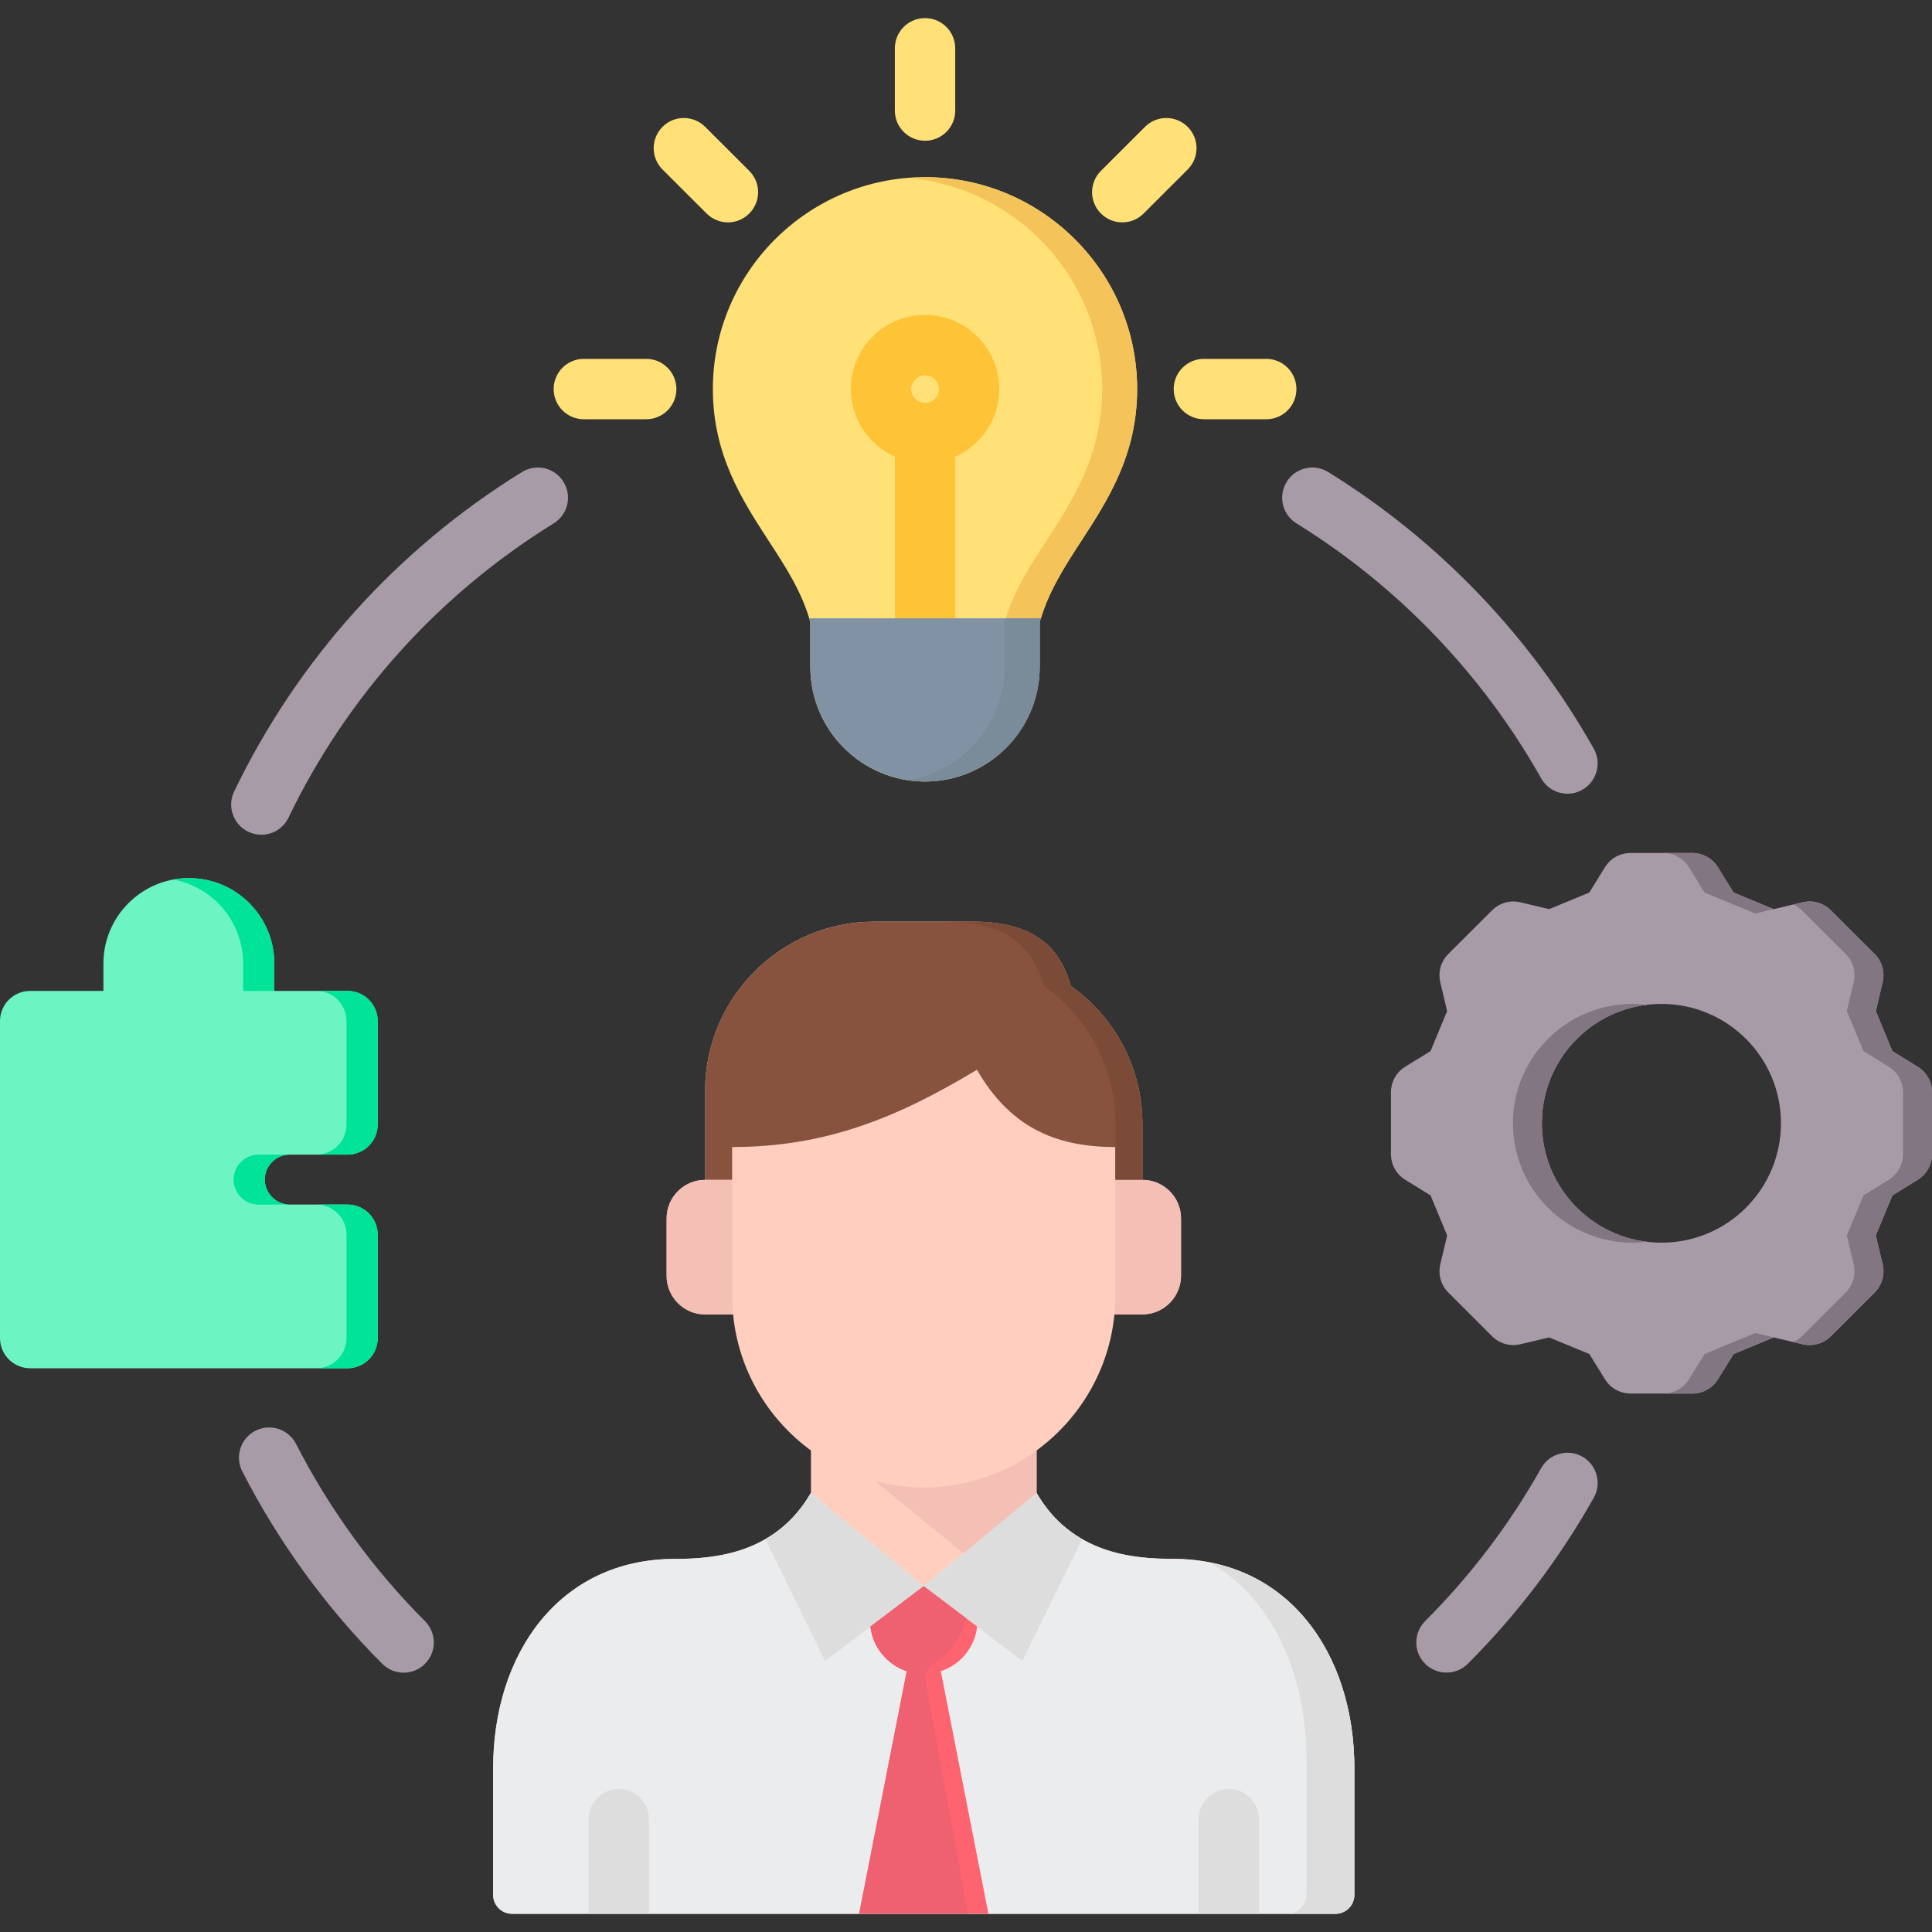 <?xml version="1.0" encoding="UTF-8"?>
<svg xmlns="http://www.w3.org/2000/svg" width="40" height="40" viewBox="0 0 40 40" fill="none">
  <rect x="0" y="0" width="40" height="40" fill="#333333" stroke="none"/>
  <g clip-path="url(#clip0_4316_8960)">
    <path d="M24.277 32.273C23.438 32.273 22.186 32.159 21.461 30.908V30.03C22.352 29.378 22.962 28.366 23.073 27.211H23.652C24.091 27.211 24.452 26.851 24.452 26.411V25.223C24.452 24.785 24.093 24.427 23.652 24.427V23.265C23.652 22.091 23.064 21.045 22.168 20.411C21.946 19.589 21.375 19.082 20.152 19.082H18.097C16.173 19.082 14.599 20.656 14.599 22.58V24.427C14.16 24.427 13.802 24.785 13.802 25.223V26.413C13.802 26.854 14.16 27.212 14.599 27.212H15.178C15.288 28.366 15.899 29.379 16.79 30.031V30.909C16.067 32.16 14.812 32.275 13.976 32.275C11.589 32.275 10.211 34.227 10.211 36.611V39.232C10.211 39.448 10.386 39.623 10.602 39.623H27.651C27.866 39.623 28.041 39.448 28.041 39.232V36.611C28.04 34.225 26.663 32.273 24.277 32.273Z" fill="#FFCEBF"></path>
    <path d="M10.6 39.623C10.384 39.623 10.209 39.448 10.209 39.233V36.612C10.209 34.228 11.588 32.276 13.974 32.276C14.811 32.276 16.066 32.162 16.788 30.91L19.124 32.841L21.46 30.91C22.185 32.161 23.438 32.276 24.277 32.276C26.663 32.276 28.039 34.228 28.039 36.612V39.233C28.039 39.448 27.864 39.623 27.648 39.623H10.6Z" fill="#EBECED"></path>
    <path d="M15.846 31.866C16.198 31.663 16.527 31.362 16.788 30.91L19.124 32.841L21.46 30.91C21.721 31.363 22.05 31.663 22.404 31.866L21.167 34.389L19.123 32.841L17.082 34.389L15.846 31.866Z" fill="#DDDDDD"></path>
    <path d="M23.651 24.427V23.265C23.651 22.091 23.063 21.045 22.167 20.411C21.945 19.589 21.374 19.082 20.151 19.082H18.1C16.175 19.082 14.598 20.655 14.598 22.58V24.427H15.158V23.748C17.073 23.748 18.559 23.155 20.226 22.148C20.9 23.312 21.819 23.748 23.09 23.748V24.427H23.651Z" fill="#87523E"></path>
    <path d="M22.167 20.411C21.945 19.589 21.374 19.082 20.151 19.082H19.595C20.818 19.082 21.39 19.589 21.612 20.411C22.508 21.045 23.095 22.091 23.095 23.265V24.427H23.651V23.265C23.651 22.091 23.063 21.046 22.167 20.411Z" fill="#7C4B37"></path>
    <path d="M17.788 39.621H20.464L19.479 34.601C19.679 34.534 19.857 34.412 19.99 34.248C20.123 34.084 20.207 33.886 20.231 33.676L19.125 32.84L18.021 33.676C18.071 34.109 18.371 34.468 18.773 34.601L17.788 39.621Z" fill="#FE646F"></path>
    <path d="M19.331 34.443C19.631 34.261 19.932 33.922 19.996 33.498L19.124 32.84L18.02 33.676C18.07 34.109 18.37 34.468 18.773 34.601L17.788 39.621H20.043L19.164 34.816C19.136 34.668 19.203 34.52 19.331 34.443Z" fill="#EF6071"></path>
    <path d="M13.436 39.62V37.664C13.436 37.319 13.156 37.039 12.811 37.039C12.466 37.039 12.186 37.319 12.186 37.664V39.62H13.436ZM26.066 39.62V37.664C26.066 37.319 25.786 37.039 25.441 37.039C25.095 37.039 24.816 37.319 24.816 37.664V39.62H26.066Z" fill="#DDDDDD"></path>
    <path d="M39.702 22.084L39.18 21.762L38.837 20.934L38.978 20.336C39.028 20.124 38.965 19.902 38.811 19.749L37.906 18.847C37.83 18.772 37.737 18.717 37.635 18.688C37.532 18.659 37.424 18.657 37.32 18.681L36.723 18.823L35.892 18.479L35.569 17.956C35.513 17.866 35.435 17.791 35.342 17.739C35.249 17.687 35.144 17.66 35.038 17.66H33.759C33.543 17.66 33.341 17.772 33.228 17.956L32.905 18.479L32.073 18.823L31.477 18.681C31.267 18.631 31.045 18.694 30.892 18.847L29.987 19.749C29.911 19.825 29.856 19.918 29.827 20.021C29.797 20.123 29.795 20.232 29.82 20.336L29.961 20.934L29.618 21.762L29.095 22.084C29.004 22.14 28.929 22.218 28.877 22.311C28.825 22.404 28.798 22.51 28.798 22.616V23.895C28.798 24.111 28.91 24.312 29.095 24.427L29.618 24.749L29.962 25.579L29.82 26.174C29.77 26.385 29.833 26.608 29.987 26.761L30.892 27.666C30.968 27.741 31.061 27.796 31.164 27.825C31.266 27.854 31.374 27.856 31.478 27.831L32.074 27.69L32.906 28.034L33.229 28.556C33.285 28.647 33.363 28.721 33.456 28.773C33.549 28.825 33.654 28.852 33.76 28.852H35.038C35.255 28.852 35.456 28.741 35.569 28.556L35.893 28.034L36.724 27.69L37.321 27.831C37.532 27.881 37.754 27.819 37.907 27.666L38.812 26.761C38.888 26.686 38.943 26.592 38.972 26.489C39.001 26.387 39.004 26.278 38.979 26.174L38.837 25.579L39.181 24.749L39.705 24.427C39.795 24.371 39.87 24.292 39.922 24.199C39.974 24.106 40.002 24.001 40.002 23.895V22.616C40 22.399 39.888 22.197 39.702 22.084ZM34.399 25.728C33.031 25.728 31.923 24.622 31.923 23.256C31.923 21.891 33.031 20.785 34.399 20.785C35.766 20.785 36.873 21.891 36.873 23.256C36.873 24.622 35.766 25.728 34.399 25.728Z" fill="#A79BA7"></path>
    <path d="M34.969 17.957L35.292 18.48L36.342 18.913L36.723 18.823L35.892 18.479L35.569 17.956C35.513 17.866 35.435 17.791 35.342 17.739C35.249 17.687 35.144 17.66 35.038 17.66H34.438C34.654 17.661 34.855 17.773 34.969 17.957ZM34.099 25.709C32.873 25.562 31.923 24.52 31.923 23.256C31.923 21.992 32.873 20.952 34.099 20.804C34.001 20.792 33.901 20.785 33.8 20.785C32.431 20.785 31.324 21.891 31.324 23.256C31.324 24.623 32.431 25.728 33.8 25.728C33.901 25.728 34.001 25.721 34.099 25.709ZM39.702 22.084L39.18 21.762L38.837 20.934L38.978 20.336C39.028 20.124 38.965 19.902 38.811 19.749L37.906 18.847C37.83 18.772 37.737 18.717 37.635 18.688C37.532 18.659 37.424 18.657 37.32 18.681L37.133 18.726C37.196 18.756 37.255 18.796 37.306 18.847L38.212 19.749C38.287 19.825 38.343 19.918 38.372 20.021C38.401 20.123 38.404 20.232 38.379 20.336L38.237 20.934L38.581 21.762L39.103 22.084C39.194 22.14 39.269 22.218 39.321 22.311C39.373 22.404 39.401 22.51 39.401 22.616V23.895C39.401 24.111 39.288 24.312 39.104 24.427L38.581 24.749L38.237 25.579L38.378 26.174C38.428 26.385 38.366 26.608 38.212 26.761L37.306 27.666C37.255 27.716 37.195 27.757 37.132 27.787L37.319 27.831C37.531 27.881 37.752 27.819 37.906 27.666L38.811 26.761C38.886 26.686 38.941 26.592 38.971 26.489C39 26.387 39.002 26.278 38.977 26.174L38.836 25.579L39.18 24.749L39.703 24.427C39.794 24.371 39.869 24.292 39.921 24.199C39.973 24.106 40 24.001 40 23.895V22.616C40 22.399 39.888 22.197 39.702 22.084ZM36.342 27.599L35.292 28.033L34.969 28.555C34.913 28.646 34.835 28.721 34.742 28.773C34.649 28.824 34.544 28.852 34.438 28.852H35.038C35.254 28.852 35.456 28.74 35.569 28.555L35.892 28.033L36.723 27.689L36.342 27.599Z" fill="#837683"></path>
    <path d="M8.356 34.631C8.196 34.631 8.036 34.57 7.914 34.447C6.747 33.278 5.77 31.934 5.016 30.464C4.859 30.157 4.98 29.781 5.287 29.623C5.595 29.465 5.971 29.587 6.129 29.894C6.823 31.249 7.724 32.487 8.799 33.564C8.916 33.682 8.982 33.841 8.982 34.006C8.982 34.172 8.916 34.331 8.798 34.448C8.74 34.506 8.671 34.552 8.596 34.584C8.52 34.615 8.438 34.631 8.356 34.631ZM29.948 34.629C29.788 34.629 29.628 34.568 29.506 34.447C29.448 34.389 29.402 34.32 29.37 34.244C29.339 34.168 29.323 34.087 29.323 34.005C29.323 33.923 29.339 33.841 29.37 33.766C29.402 33.69 29.448 33.621 29.506 33.563C30.451 32.618 31.259 31.552 31.908 30.396C32.077 30.096 32.458 29.989 32.759 30.157C33.059 30.326 33.166 30.707 32.998 31.008C32.289 32.268 31.412 33.424 30.39 34.446C30.332 34.504 30.263 34.55 30.187 34.582C30.111 34.613 30.03 34.629 29.948 34.629ZM5.41 17.282C5.319 17.282 5.227 17.262 5.139 17.22C5.065 17.184 4.999 17.134 4.944 17.073C4.89 17.012 4.848 16.941 4.821 16.863C4.793 16.786 4.782 16.704 4.787 16.622C4.791 16.54 4.812 16.459 4.848 16.386C6.163 13.657 8.223 11.37 10.806 9.773C11.1 9.592 11.485 9.682 11.666 9.976C11.848 10.27 11.757 10.655 11.463 10.836C9.084 12.307 7.185 14.414 5.973 16.928C5.922 17.035 5.842 17.124 5.743 17.187C5.643 17.249 5.528 17.283 5.41 17.282ZM32.453 16.433C32.234 16.433 32.023 16.318 31.908 16.114C30.695 13.961 28.944 12.136 26.842 10.836C26.548 10.655 26.458 10.27 26.639 9.976C26.82 9.682 27.206 9.592 27.499 9.773C29.78 11.183 31.68 13.164 32.997 15.5C33.166 15.801 33.059 16.182 32.759 16.352C32.666 16.405 32.561 16.433 32.453 16.433Z" fill="#A79BA7"></path>
    <path d="M19.152 3.668C16.73 3.668 14.759 5.636 14.759 8.055C14.759 9.42 15.372 10.362 15.912 11.194C16.27 11.743 16.607 12.262 16.777 12.882V13.809C16.777 15.116 17.841 16.181 19.151 16.181C20.46 16.181 21.525 15.117 21.525 13.809V12.883C21.695 12.263 22.032 11.745 22.389 11.196C22.93 10.364 23.543 9.421 23.543 8.056C23.544 5.636 21.573 3.668 19.152 3.668Z" fill="#FFE177"></path>
    <path d="M19.152 0.375C18.806 0.375 18.527 0.655 18.527 1V2.289C18.527 2.634 18.806 2.914 19.152 2.914C19.497 2.914 19.777 2.634 19.777 2.289V1C19.777 0.655 19.497 0.375 19.152 0.375ZM14.6 2.626C14.355 2.382 13.96 2.382 13.716 2.627C13.473 2.871 13.473 3.266 13.717 3.51L14.63 4.421C14.688 4.479 14.756 4.525 14.832 4.556C14.908 4.588 14.989 4.604 15.071 4.604C15.231 4.604 15.391 4.543 15.513 4.42C15.757 4.176 15.757 3.78 15.512 3.537L14.6 2.626ZM24.59 2.627C24.532 2.568 24.463 2.522 24.387 2.491C24.311 2.459 24.23 2.443 24.148 2.443C24.066 2.443 23.985 2.459 23.909 2.49C23.833 2.522 23.764 2.568 23.706 2.626L22.794 3.537C22.736 3.595 22.689 3.663 22.658 3.739C22.627 3.815 22.61 3.896 22.61 3.978C22.61 4.06 22.626 4.142 22.658 4.218C22.689 4.293 22.735 4.362 22.793 4.42C22.915 4.542 23.075 4.604 23.235 4.604C23.395 4.604 23.555 4.543 23.677 4.421L24.589 3.51C24.834 3.266 24.834 2.87 24.59 2.627ZM26.216 7.43H24.925C24.58 7.43 24.3 7.71 24.3 8.055C24.3 8.401 24.58 8.68 24.925 8.68H26.216C26.562 8.68 26.841 8.401 26.841 8.055C26.841 7.71 26.562 7.43 26.216 7.43ZM13.379 7.43H12.088C11.742 7.43 11.463 7.71 11.463 8.055C11.463 8.401 11.742 8.68 12.088 8.68H13.379C13.724 8.68 14.004 8.401 14.004 8.055C14.004 7.71 13.723 7.43 13.379 7.43Z" fill="#FFE177"></path>
    <path d="M16.752 12.801C16.76 12.827 16.77 12.854 16.777 12.88V13.807C16.777 15.115 17.842 16.18 19.152 16.18C20.461 16.18 21.526 15.116 21.526 13.807V12.881C21.534 12.854 21.543 12.828 21.551 12.801H16.752Z" fill="#8192A5"></path>
    <path d="M6.002 23.905H7.195C7.541 23.905 7.82 23.625 7.82 23.28V21.141C7.82 20.795 7.541 20.516 7.195 20.516H5.679V19.948C5.679 18.973 4.886 18.18 3.911 18.18C2.935 18.18 2.141 18.973 2.141 19.948V20.516H0.625C0.28 20.516 0 20.795 0 21.141V27.703C0 28.048 0.28 28.328 0.625 28.328H7.195C7.541 28.328 7.82 28.048 7.82 27.703V25.564C7.82 25.219 7.541 24.939 7.195 24.939H6.002C5.716 24.939 5.482 24.706 5.482 24.42C5.482 24.136 5.716 23.905 6.002 23.905Z" fill="#6CF5C2"></path>
    <path d="M6.002 23.905H5.356C5.07 23.905 4.836 24.136 4.836 24.421C4.836 24.707 5.07 24.94 5.356 24.94H6.002C5.716 24.94 5.482 24.707 5.482 24.421C5.482 24.136 5.716 23.905 6.002 23.905ZM5.034 19.948V20.516H5.68V19.948C5.68 18.973 4.887 18.18 3.912 18.18C3.802 18.18 3.694 18.191 3.588 18.209C4.409 18.363 5.034 19.084 5.034 19.948ZM7.195 24.939H6.549C6.895 24.939 7.174 25.219 7.174 25.564V27.703C7.174 28.048 6.895 28.328 6.549 28.328H7.195C7.541 28.328 7.82 28.048 7.82 27.703V25.564C7.82 25.219 7.541 24.939 7.195 24.939ZM7.195 20.516H6.549C6.895 20.516 7.174 20.795 7.174 21.141V23.28C7.174 23.625 6.895 23.905 6.549 23.905H7.195C7.541 23.905 7.82 23.625 7.82 23.28V21.141C7.82 20.795 7.541 20.516 7.195 20.516Z" fill="#00E499"></path>
    <path d="M20.689 8.054C20.689 7.208 19.999 6.52 19.152 6.52C18.305 6.52 17.616 7.208 17.616 8.054C17.616 8.678 17.991 9.216 18.527 9.455V12.8H19.777V9.455C20.313 9.216 20.689 8.679 20.689 8.054ZM19.152 7.77C19.307 7.77 19.439 7.901 19.439 8.055C19.439 8.213 19.31 8.341 19.152 8.341C18.997 8.341 18.866 8.209 18.866 8.055C18.866 7.9 18.998 7.77 19.152 7.77Z" fill="#FFC338"></path>
    <path d="M15.159 26.838V24.43H14.598C14.159 24.43 13.801 24.788 13.801 25.227V26.416C13.801 26.857 14.159 27.216 14.598 27.216H15.177C15.165 27.091 15.159 26.965 15.159 26.838ZM23.651 24.43H23.091V26.838C23.091 26.966 23.084 27.091 23.072 27.215H23.651C24.092 27.215 24.451 26.856 24.451 26.416V25.227C24.451 24.788 24.092 24.43 23.651 24.43Z" fill="#F4C0B5"></path>
    <path d="M21.461 30.909V30.031C20.805 30.512 19.997 30.796 19.125 30.796C18.776 30.796 18.438 30.75 18.114 30.664L19.947 32.159L21.461 30.909Z" fill="#F4C0B5"></path>
    <path d="M25.044 32.348C26.336 33.084 27.051 34.652 27.051 36.457V39.211C27.051 39.438 26.876 39.621 26.66 39.621H27.65C27.866 39.621 28.041 39.446 28.041 39.23V36.609C28.04 34.495 26.956 32.721 25.044 32.348Z" fill="#DDDDDD"></path>
    <path d="M22.818 8.055C22.818 9.42 22.206 10.363 21.664 11.195C21.323 11.72 21.002 12.218 20.826 12.802H21.552C21.728 12.219 22.049 11.72 22.39 11.195C22.93 10.363 23.544 9.42 23.544 8.055C23.544 5.637 21.573 3.668 19.152 3.668C19.029 3.668 18.909 3.674 18.789 3.684C21.041 3.87 22.818 5.759 22.818 8.055Z" fill="#F4C45B"></path>
    <path d="M20.826 12.802C20.818 12.828 20.808 12.855 20.801 12.882V13.808C20.801 14.993 19.927 15.977 18.789 16.152C18.907 16.17 19.029 16.18 19.152 16.18C20.461 16.18 21.526 15.116 21.526 13.807V12.881C21.534 12.854 21.543 12.828 21.551 12.801H20.826V12.802Z" fill="#7A8B99"></path>
  </g>
  <defs>
    <clipPath id="clip0_4316_8960">
      <rect width="40" height="40" fill="white"></rect>
    </clipPath>
  </defs>
</svg>
